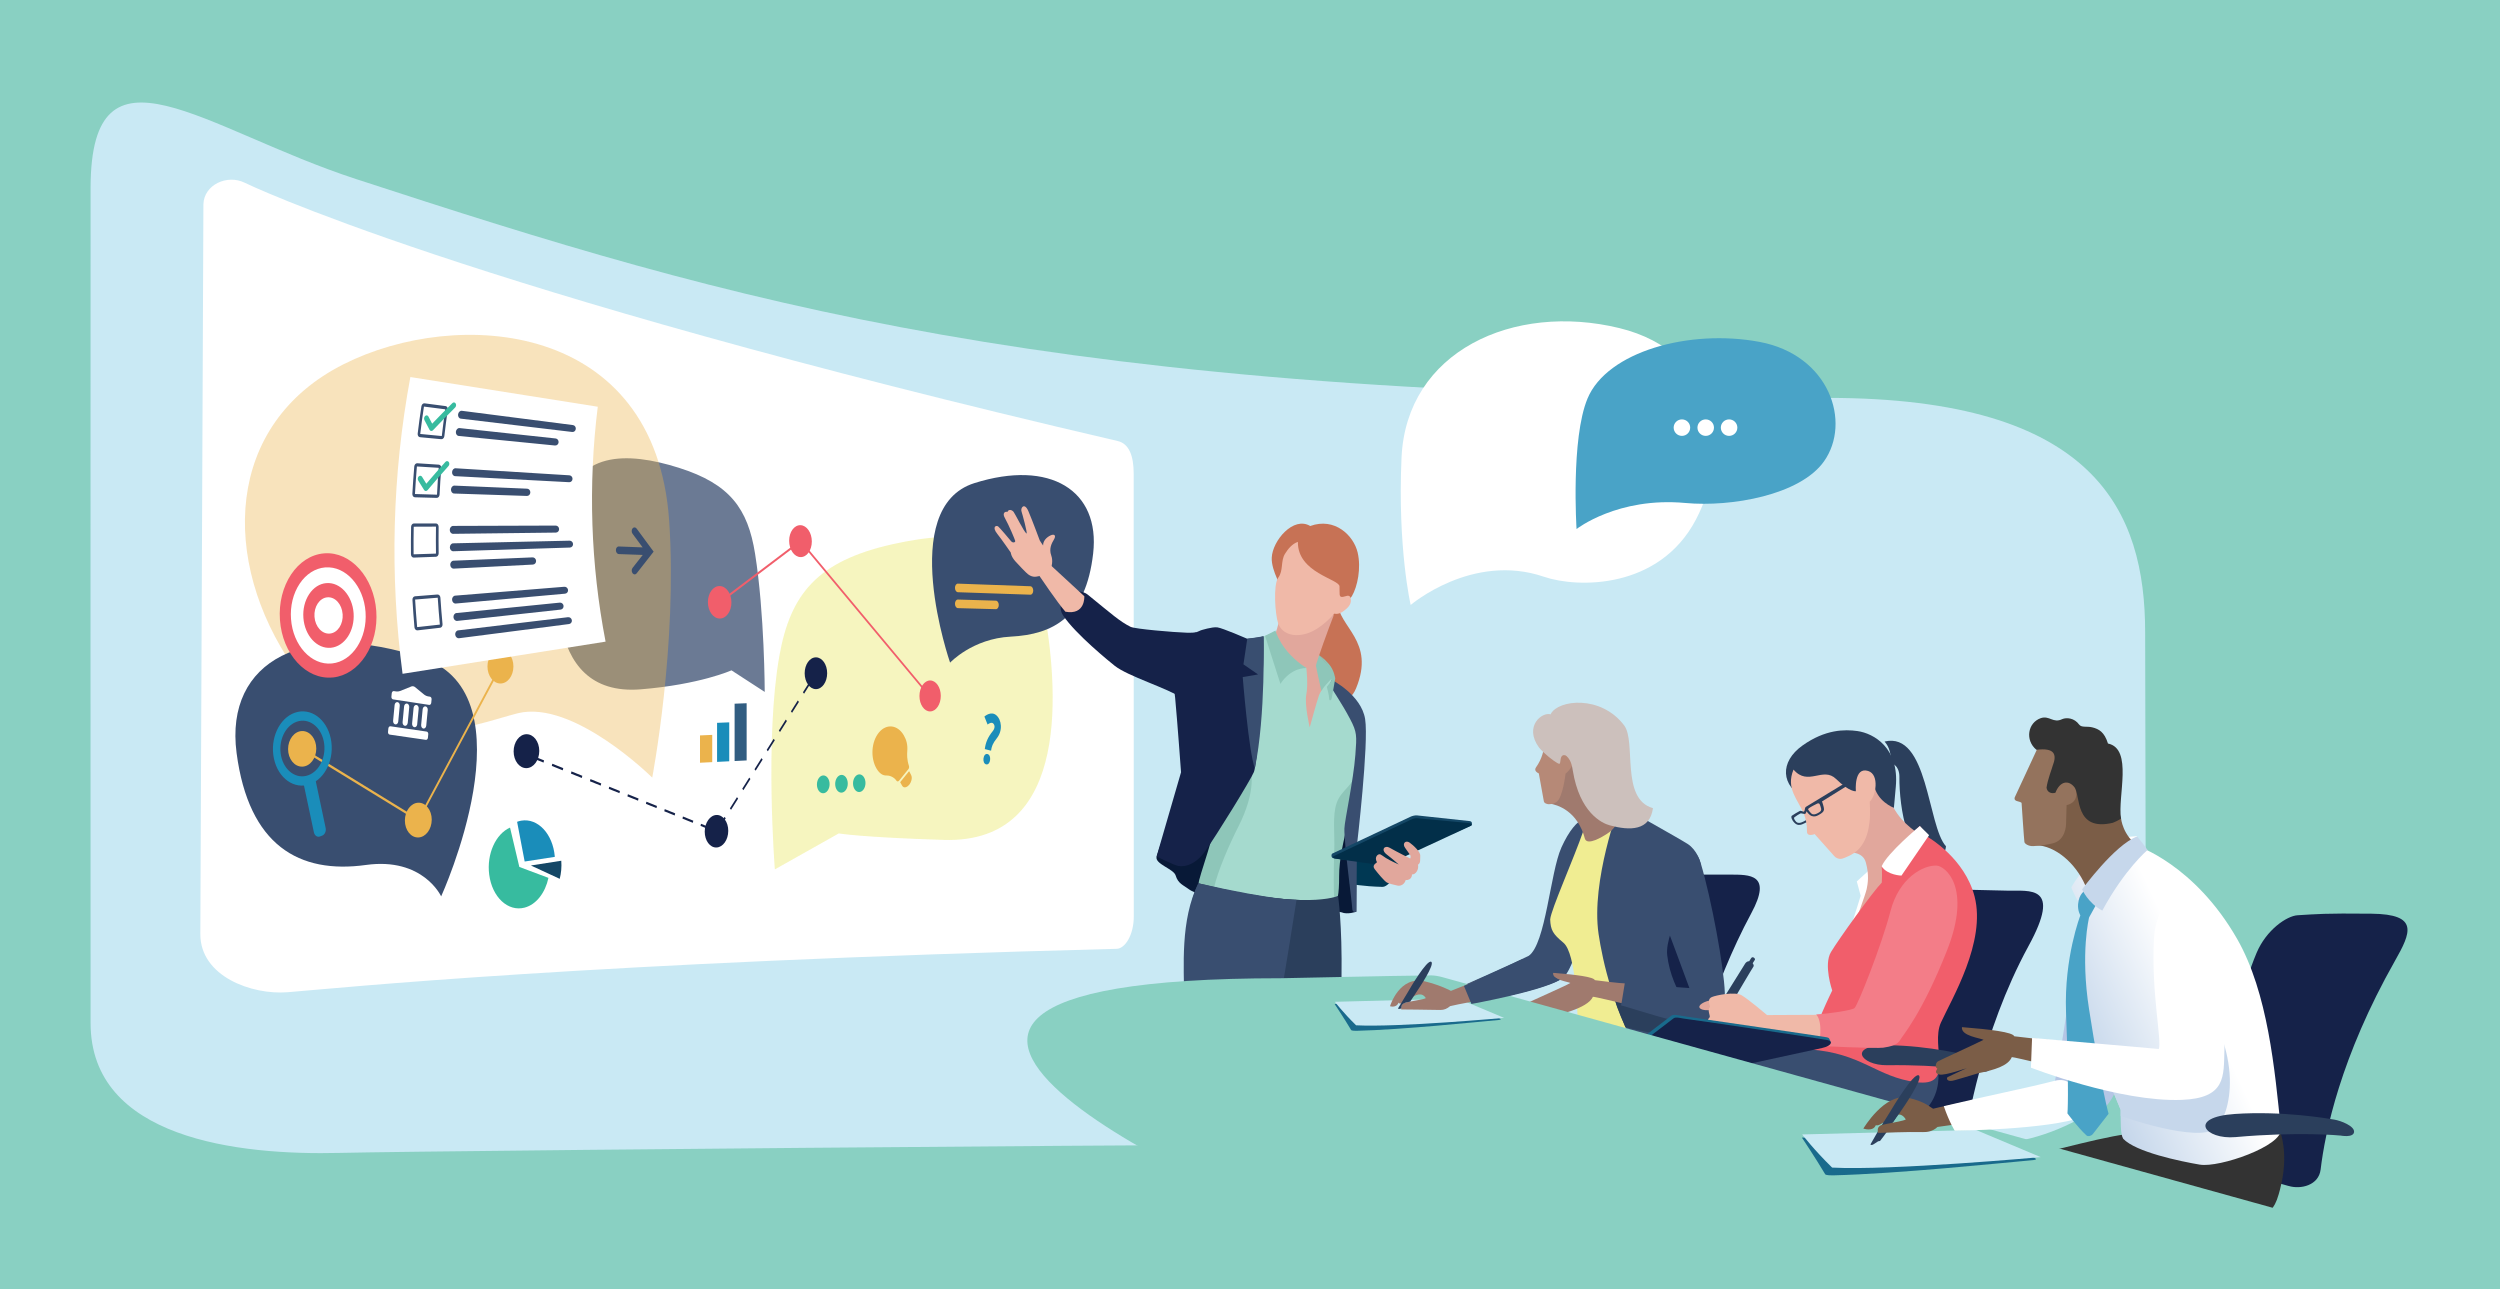 <svg viewBox="0 0 820 422.87" xmlns:xlink="http://www.w3.org/1999/xlink" xmlns="http://www.w3.org/2000/svg" id="Layer_1"><rect x="0" y="0" width="820" height="422.87" fill="#808080" stroke="none"/><defs><style>.cls-1{fill:url(#linear-gradient);}.cls-1,.cls-2,.cls-3,.cls-4,.cls-5,.cls-6,.cls-7,.cls-8,.cls-9,.cls-10,.cls-11,.cls-12,.cls-13,.cls-14,.cls-15,.cls-16,.cls-17,.cls-18,.cls-19,.cls-20,.cls-21,.cls-22,.cls-23,.cls-24,.cls-25,.cls-26,.cls-27,.cls-28,.cls-29,.cls-30,.cls-31,.cls-32,.cls-33,.cls-34,.cls-35,.cls-36,.cls-37{stroke-width:0px;}.cls-2{fill:#b68977;}.cls-3{fill:#196a8c;}.cls-4{fill:#394e70;}.cls-5{fill:#a5dace;}.cls-6{fill:url(#Gradient_3);}.cls-7{fill:#c77255;}.cls-8{fill:#a07a6e;}.cls-9{fill:#7b5d47;}.cls-10{fill:#ccc0bc;}.cls-11{fill:#8ec6b9;}.cls-12{fill:#f37d88;}.cls-13{fill:#e1a79c;}.cls-14{fill:#333;}.cls-15{fill:#003853;}.cls-16{fill:#ebe86c;opacity:.43;}.cls-17{fill:#fff;}.cls-18{fill:#89d0c2;}.cls-19{fill:#49a3c7;}.cls-20{fill:#2b3f5c;}.cls-21{fill:#c6d7eb;}.cls-22{fill:#081937;}.cls-23{fill:#f0ed92;}.cls-24{fill:#f15e6b;}.cls-25{fill:#152249;}.cls-26{fill:#94735d;}.cls-27{fill:#6b7a94;}.cls-28{fill:#1a8dba;}.cls-29{fill:#ebb34b;opacity:.37;}.cls-30{fill:#ebb34c;}.cls-31{fill:#c9e9f4;}.cls-32{fill:#37bb9f;}.cls-33{fill:#315d81;}.cls-34{fill:#f0b9a8;}.cls-35{fill:#022f49;}.cls-36{fill:#b5c6e5;}.cls-37{fill:#144766;}</style><linearGradient gradientUnits="userSpaceOnUse" gradientTransform="translate(5201.21)" y2="324.86" x2="-4480.33" y1="342.53" x1="-4518.08" id="Gradient_3"><stop stop-color="#c6d7eb" offset="0"></stop><stop stop-color="#fff" offset="1"></stop></linearGradient><linearGradient gradientUnits="userSpaceOnUse" gradientTransform="translate(5079.54) rotate(-180) scale(1 -1)" y2="287.22" x2="4465.26" y1="297.54" x1="4460.78" id="linear-gradient"><stop stop-color="#fff" offset="0"></stop><stop stop-color="#fff" offset="1"></stop></linearGradient></defs><path d="m161.12-313.56c123.89,40.43,227.41,71.73,482.52,71.73,88.03,0,104.16,37.31,104.16,76.94,0,25.85.31,118.07.31,128.48,0,24.41-31.61,39.64-52.47,39.35-117.65-1.62-511.11,2.14-539.84,2.87-33.63.86-81.9-4.7-81.9-42.61,0-8.62-.06-258.61,0-274.15.2-51.19,36.95-19.01,87.21-2.61Z" class="cls-31"></path><rect height="459" width="847.12" y="-14.04" x="-19.81" class="cls-18"></rect><path d="m116.93,58.78c123.89,40.43,227.41,71.73,482.52,71.73,88.03,0,104.16,37.31,104.16,76.94,0,25.85.31,118.07.31,128.48,0,24.41-31.61,39.64-52.47,39.35-117.65-1.62-511.11,2.14-539.84,2.87-33.63.86-81.9-4.7-81.9-42.61,0-8.62-.06-258.61,0-274.15.2-51.19,36.95-19.01,87.21-2.61Z" class="cls-31"></path><path d="m371.88,300.59c0,6.15-2.89,10.55-5.6,10.62-173.48,4.48-254.49,12.83-271.95,14.24-11.72.94-28.62-5.17-28.62-19.03l1.01-239.45c.19-6.36,7.8-9.9,13.57-7.02,0,0,70.78,34.56,286.29,84.7,3.8.88,5.27,4.93,5.27,10.72l.03,145.22Z" class="cls-17"></path><polygon points="233.61 241.04 229.6 241.22 229.6 250.18 233.61 249.98 233.61 241.04" class="cls-30"></polygon><polygon points="239.19 236.93 235.2 237.09 235.2 249.9 239.19 249.7 239.19 236.93" class="cls-28"></polygon><polygon points="244.9 230.66 240.95 230.81 240.95 249.62 244.9 249.42 244.9 230.66" class="cls-33"></polygon><path d="m250.83,226.95s-.04-25.74-3.17-45.35c-2.36-14.77-8.24-22.87-24.98-28.16-17.14-5.42-34.01-5.55-37.5,14.12-3.35,18.87-8.2,61.21,24.97,58.54,19.44-1.57,29.77-6.23,29.77-6.23l10.91,7.08Z" class="cls-27"></path><path d="m213.93,255.06s8.33-43.49,5.56-84.2c-4.46-65.69-69.52-70.15-106.74-51.42-39.09,19.66-40.58,64.49-16.47,99.38,23.4,33.85,59.67,18.62,73.49,15.14,18.31-4.58,44.16,21.1,44.16,21.1Z" class="cls-29"></path><path d="m254.15,285.16s-3.37-42.75,1.49-70.07c3.63-20.38,12.54-31.04,36.95-36.55,23.58-5.32,45.5-3.72,49.88,21.28,4.16,23.72,9.78,77-32.89,75.67-27.3-.85-34.46-2.13-34.46-2.13l-20.97,11.8Z" class="cls-16"></path><path d="m283.88,256.82c0,1.6-.91,2.93-2.04,2.97-1.13.04-2.05-1.23-2.05-2.83s.92-2.93,2.05-2.97c1.13-.03,2.04,1.24,2.04,2.84Z" class="cls-32"></path><path d="m278.07,257.01c0,1.61-.92,2.94-2.06,2.98-1.14.04-2.07-1.24-2.07-2.85s.93-2.95,2.07-2.98c1.14-.03,2.06,1.24,2.06,2.85Z" class="cls-32"></path><path d="m272.11,257.2c0,1.61-.93,2.95-2.08,2.99-1.15.04-2.08-1.24-2.08-2.86s.93-2.96,2.08-2.99c1.15-.03,2.08,1.24,2.08,2.86Z" class="cls-32"></path><path d="m144.7,294.01s-5.91-12.91-24.69-10.3c-21.81,3.03-38.42-6.33-42.41-36.72-4.01-30.55,23.11-44,61.04-31.17,36.15,12.23,6.06,78.19,6.06,78.19Z" class="cls-4"></path><path d="m311.63,217.35s7.34-7.88,19.84-8.53c14.09-.73,24.68-6.41,27.08-27.24,2.39-20.77-14.16-30.95-38.95-23.12-25.6,8.08-7.97,58.89-7.97,58.89Z" class="cls-4"></path><path d="m295.26,256.56l2.93-3.63.6,1.16c.67,1.14-.06,2.7-.56,3.31-.5.61-1.68,1.43-2.35.29l-.62-1.12Z" class="cls-30"></path><path d="m287.51,252.11c.88,1.48,2,2.33,3.27,2.25.77-.05,2.42.39,3.29,1.75.19.29.58.24.79-.01.08-.11,3.07-3.8,3.12-3.86.22-.28.25-.71.15-1.03-.67-2.03-.64-3.77-.54-4.91.15-1.97-.25-3.59-1.15-5.13-2.04-3.49-5.71-3.9-8.18-.88-2.48,3.03-2.81,8.33-.74,11.84Z" class="cls-30"></path><path d="m266.28,177.61c0,2.88-1.66,5.18-3.71,5.12-2.06-.05-3.73-2.45-3.73-5.35s1.67-5.19,3.73-5.12c2.05.07,3.71,2.46,3.71,5.35Z" class="cls-24"></path><path d="m308.58,228.25c0,2.8-1.56,5.08-3.49,5.1-1.93.02-3.51-2.24-3.51-5.06s1.57-5.09,3.51-5.1c1.93,0,3.49,2.26,3.49,5.06Z" class="cls-24"></path><polygon points="303.2 226.72 262.54 177.93 236.19 197.89 235.93 197.25 262.6 177.07 303.51 226.19 303.2 226.72 303.2 226.72" class="cls-24"></polygon><path d="m176.88,246.31c0,3.07-1.87,5.59-4.19,5.64-2.33.05-4.22-2.41-4.22-5.49s1.89-5.61,4.22-5.64c2.32-.03,4.19,2.43,4.19,5.49Z" class="cls-25"></path><path d="m238.87,272.5c0,2.94-1.72,5.39-3.85,5.48-2.14.09-3.87-2.24-3.87-5.19s1.74-5.41,3.87-5.48c2.13-.07,3.85,2.26,3.85,5.2Z" class="cls-25"></path><path d="m271.31,220.82c0,2.87-1.65,5.21-3.68,5.22-2.04,0-3.7-2.32-3.7-5.21s1.66-5.22,3.7-5.22c2.04,0,3.68,2.34,3.68,5.21Z" class="cls-25"></path><path d="m233.13,272.26l-3.36-1.36.16-.7,3.36,1.36-.16.7h0Zm2.58-.16l-.39-.47,2.33-3.7.39.47-2.33,3.7h0Zm-8.47-2.22l-3.39-1.37.16-.7,3.39,1.37-.16.7h0Zm-5.94-2.4l-3.42-1.38.16-.71,3.42,1.38-.16.71h0Zm18.49-1.86l-.39-.47,2.32-3.68.39.47-2.32,3.68h0Zm-24.48-.56l-3.45-1.39.17-.71,3.45,1.39-.16.71h0Zm-6.04-2.44l-3.48-1.4.17-.71,3.48,1.4-.17.71h0Zm34.57-3.44l-.39-.47,2.3-3.66.39.47-2.3,3.66h0Zm-40.67.98l-3.5-1.41.17-.71,3.5,1.41-.17.71h0Zm-6.14-2.48l-3.53-1.42.17-.72,3.53,1.43-.17.72h0Zm-6.2-2.5l-3.56-1.44.17-.72,3.56,1.44-.17.72h0Zm57.03-2.4l-.39-.47,2.29-3.64.39.47-2.29,3.64h0Zm-63.28-.11l-3.59-1.45.17-.72,3.59,1.45-.17.72h0Zm-6.3-2.54l-3.62-1.46.17-.73,3.62,1.46-.17.72h0Zm73.58-3.71l-.38-.47,2.28-3.62.38.47-2.28,3.62h0Zm3.98-6.33l-.38-.47,2.27-3.6.38.47-2.26,3.6h0Zm3.96-6.29l-.38-.47,2.25-3.58.38.47-2.25,3.58h0Zm3.94-6.26l-.38-.47,2.24-3.56.38.47-2.24,3.56h0Zm3.91-6.22l-.38-.47.18-.28.38.47-.18.28h0Z" class="cls-25"></path><path d="m239.91,197.61c0,2.94-1.72,5.3-3.85,5.27-2.13-.02-3.87-2.44-3.87-5.39s1.73-5.31,3.87-5.27c2.13.04,3.85,2.45,3.85,5.39Z" class="cls-24"></path><path d="m103.74,245.54c0,3.22-2.06,5.86-4.61,5.92-2.56.05-4.64-2.53-4.64-5.76s2.08-5.88,4.64-5.92c2.55-.03,4.61,2.55,4.61,5.76Z" class="cls-30"></path><path d="m141.61,268.85c0,3.14-1.96,5.75-4.39,5.84-2.44.09-4.42-2.4-4.42-5.56s1.98-5.77,4.42-5.84c2.43-.07,4.39,2.42,4.39,5.56Z" class="cls-30"></path><path d="m168.4,218.59c0,3.08-1.9,5.59-4.24,5.6-2.35,0-4.27-2.5-4.27-5.6s1.91-5.61,4.27-5.6c2.35.01,4.24,2.52,4.24,5.6Z" class="cls-30"></path><polygon points="137.31 269.49 137.08 269.35 98.99 245.98 99.27 245.26 137.12 268.5 163.92 218.37 164.39 218.81 137.31 269.49 137.31 269.49" class="cls-30"></polygon><path d="m99.62,257.26l3.34,15.74c.23,1.07,1.1,1.68,1.95,1.37l.77-.29c.85-.32,1.36-1.44,1.13-2.51l-3.32-15.71-3.87,1.39Z" class="cls-28"></path><path d="m101.7,257.21c-5.14,1.85-10.47-1.9-11.85-8.4-1.39-6.5,1.72-13.26,6.89-15.05,5.14-1.77,10.4,2.04,11.75,8.47,1.35,6.42-1.68,13.13-6.78,14.97h0Zm-4.34-20.5c-3.87,1.34-6.19,6.41-5.16,11.28,1.04,4.86,5.03,7.69,8.88,6.3,3.84-1.38,6.12-6.41,5.1-11.23-1.02-4.83-4.97-7.68-8.82-6.35h0Z" class="cls-28"></path><path d="m338.9,193.71c0,.76-.41,1.37-.92,1.35l-23.79-.81c-.53-.02-.96-.66-.96-1.44h0c0-.78.43-1.4.96-1.38l23.79.86c.51.02.92.65.92,1.42h0Z" class="cls-30"></path><path d="m327.6,198.44c0,.77-.42,1.38-.94,1.37l-12.47-.34c-.53-.01-.96-.66-.96-1.44h0c0-.78.43-1.4.96-1.38l12.47.37c.52.02.94.65.94,1.42h0Z" class="cls-30"></path><path d="m170.34,284.35l-3.05-12.9c-4.71,2.1-7.71,8.64-6.83,15.43.96,7.41,6.17,12.25,11.61,10.82,3.87-1.02,6.8-4.94,7.82-9.76l-9.54-3.58Z" class="cls-32"></path><path d="m181.97,281.04s0-.08,0-.12c-.64-7.41-5.56-12.67-11.02-11.74-.46.08-.9.21-1.34.37l2.48,13.03,9.88-1.53Z" class="cls-28"></path><path d="m174.23,283.86l.02.08,9.34,4.32c.47-1.85.67-3.87.51-5.94l-9.86,1.54Z" class="cls-37"></path><path d="m130.63,236.65c-.06.6-.48,1.03-.95.96h0c-.47-.07-.8-.61-.74-1.21l.49-5.15c.06-.6.48-1.03.95-.96h0c.47.07.8.61.74,1.21l-.49,5.14Z" class="cls-17"></path><path d="m133.73,237.11c-.06.6-.48,1.03-.94.96h0c-.46-.07-.79-.61-.74-1.21l.49-5.14c.06-.6.48-1.03.95-.96h0c.46.07.79.61.74,1.21l-.49,5.13Z" class="cls-17"></path><path d="m136.85,237.57c-.06.6-.48,1.03-.94.96h0c-.46-.07-.79-.61-.74-1.21l.49-5.13c.06-.6.48-1.03.94-.96h0c.46.07.79.61.73,1.21l-.49,5.12Z" class="cls-17"></path><path d="m139.81,238.01c-.06.6-.48,1.03-.94.96h0c-.46-.07-.79-.61-.73-1.21l.49-5.12c.06-.6.48-1.02.94-.95h0c.46.07.79.61.73,1.21l-.49,5.11Z" class="cls-17"></path><path d="m140.36,241.97c-.04.44-.35.75-.68.7l-11.87-1.72c-.34-.05-.59-.45-.54-.89l.11-1.13c.04-.44.36-.76.7-.71l11.86,1.74c.34.05.58.44.53.88l-.11,1.12Z" class="cls-17"></path><path d="m140.32,228.4c-.34-.05-.84-.29-1.13-.52l-3.11-2.55c-.29-.23-.79-.32-1.11-.19l-3.78,1.52c-.33.13-.87.2-1.21.14l-.79-.12c-.34-.05-.65.26-.7.7l-.11,1.13c-.04.44.2.84.54.89l11.85,1.81c.33.05.64-.26.68-.7l.11-1.12c.04-.43-.2-.83-.53-.88l-.71-.11Z" class="cls-17"></path><path d="m202.97,181.74s0,0,0,0l7.85.28-3.34,4.25c-.37.47-.37,1.26,0,1.75.37.5.97.52,1.33.05l5.58-7.13-5.58-7.57c-.18-.25-.42-.38-.67-.39-.24-.01-.48.1-.67.33-.37.47-.37,1.25,0,1.75l3.31,4.48-7.82-.3c-.53-.02-.95.52-.95,1.21,0,.69.43,1.26.95,1.28Z" class="cls-4"></path><path d="m323.43,250.71c-.63-.16-.97-1-.85-1.95.13-1.01.68-1.6,1.31-1.44.66.17.99.98.86,1.98-.12.95-.64,1.58-1.3,1.41h-.02Z" class="cls-28"></path><path d="m325.05,246.22l-2.04-.52c.29-2.25,1.04-3.94,2.59-5.86.42-.52.63-1.08.61-1.57-.02-.41-.21-.79-.5-1.03-.57-.46-1.57.21-1.78.41l-1.05-2.62c.22-.19,2.19-1.85,3.87-.46.88.73,1.45,2,1.53,3.4.09,1.52-.39,3.02-1.35,4.21-1.33,1.65-1.7,2.77-1.86,4.05Z" class="cls-28"></path><path d="m106.45,181.5h-.13c-8.78.71-15.32,10.52-14.5,21.86.81,11.24,8.61,19.69,17.29,18.85h.13c4.2-.46,7.98-2.98,10.65-7.1,2.66-4.1,3.91-9.32,3.53-14.7-.78-11.02-8.36-19.52-16.97-18.92Z" class="cls-24"></path><path d="m117.95,200.93c.51,7.23-3.6,13.54-9.22,14.11-5.66.58-10.71-4.89-11.24-12.21-.53-7.33,3.68-13.66,9.35-14.14,5.64-.48,10.59,5,11.11,12.24Z" class="cls-24"></path><path d="m108.81,217.62c-6.71.63-12.73-5.92-13.36-14.6-.31-4.24.7-8.34,2.82-11.54,2.12-3.19,5.1-5.09,8.37-5.37h.1c6.67-.49,12.56,6.08,13.16,14.63.61,8.61-4.3,16.17-11,16.87h-.1Zm-1.72-26.36h-.07c-2.2.19-4.2,1.48-5.62,3.63-1.42,2.15-2.1,4.91-1.89,7.75.42,5.83,4.45,10.24,8.97,9.83h.07c4.52-.46,7.84-5.55,7.43-11.36-.41-5.77-4.38-10.19-8.88-9.85Z" class="cls-17"></path><path d="m112.39,201.44c.23,3.27-1.63,6.13-4.18,6.37-2.55.25-4.82-2.22-5.06-5.51-.24-3.29,1.65-6.15,4.2-6.38,2.55-.23,4.8,2.24,5.03,5.52Z" class="cls-17"></path><path d="m198.63,210.46c-22.2,3.52-44.39,7.03-66.59,10.55-4.26-32.42-3.39-65.27,2.56-97.34,20.49,3.25,40.98,6.49,61.47,9.74-3.2,25.71-2.33,51.71,2.56,77.05Z" class="cls-17"></path><path d="m144.76,144.06c-2.34-.22-4.68-.44-7.02-.66-.48-.04-.81-.58-.74-1.19.36-2.98.77-5.96,1.22-8.93.09-.61.55-1.05,1.02-.99,2.31.3,4.62.61,6.93.91.47.06.78.59.7,1.18-.42,2.89-.79,5.78-1.12,8.68-.07.59-.51,1.04-.99.99Zm-5.68-10.7s-.03.01-.03.03c-.45,2.96-.85,5.93-1.21,8.91,0,.02,0,.04.02.04,2.34.23,4.68.45,7.02.68.02,0,.03-.01.03-.03.33-2.9.71-5.8,1.13-8.7,0-.02,0-.04-.02-.04-2.31-.3-4.63-.59-6.94-.89Z" class="cls-4"></path><path d="m187.7,141.69c-12.19-1.46-24.38-2.91-36.57-4.37-.58-.07-.97-.7-.88-1.42t0,0c.1-.71.65-1.23,1.23-1.16,12.15,1.56,24.3,3.13,36.45,4.69.58.07.99.64.93,1.26t0,0c-.06.62-.58,1.07-1.16,1Z" class="cls-4"></path><path d="m182.06,146.13c-10.54-1.05-21.08-2.09-31.62-3.14-.58-.06-.99-.68-.91-1.4h0c.08-.72.63-1.24,1.21-1.18,10.51,1.14,21.01,2.28,31.52,3.41.58.06,1.01.63.96,1.26h0c-.05.63-.57,1.1-1.15,1.04Z" class="cls-4"></path><path d="m142.99,182.62c-2.43.09-4.86.18-7.29.27-.5.02-.91-.47-.91-1.08-.03-3-.01-6.01.05-9.01.01-.61.43-1.11.92-1.11,2.41,0,4.82,0,7.23,0,.49,0,.88.48.88,1.08-.04,2.91-.03,5.83.01,8.74,0,.59-.38,1.09-.88,1.11Zm-7.26-9.86s-.03.02-.03.04c-.06,2.99-.07,5.99-.04,8.98,0,.02.01.04.03.04,2.43-.08,4.86-.16,7.28-.24.02,0,.03-.02.03-.04-.04-2.92-.05-5.84,0-8.77,0-.02-.01-.04-.03-.04-2.41,0-4.82.02-7.23.03Z" class="cls-4"></path><path d="m182.34,174.69c-11.24.14-22.48.27-33.73.41-.6,0-1.09-.57-1.09-1.29t0,0c0-.72.5-1.31,1.1-1.31,11.22-.04,22.44-.07,33.65-.11.6,0,1.1.51,1.12,1.14h0c.02.63-.46,1.15-1.06,1.16Z" class="cls-4"></path><path d="m186.93,179.6c-12.75.4-25.51.81-38.26,1.21-.61.02-1.11-.55-1.12-1.27h0c0-.72.48-1.32,1.08-1.33,12.73-.29,25.46-.58,38.18-.87.61-.01,1.12.48,1.15,1.1h0c.03.62-.43,1.14-1.04,1.16Z" class="cls-4"></path><path d="m174.8,185.18c-8.66.44-17.32.88-25.97,1.33-.61.03-1.13-.53-1.15-1.25h0c-.02-.72.45-1.32,1.06-1.35,8.64-.36,17.28-.73,25.93-1.09.61-.03,1.13.48,1.17,1.13t0,0c.04.65-.42,1.2-1.03,1.23Z" class="cls-4"></path><path d="m144.34,205.91c-2.46.28-4.93.57-7.39.85-.5.06-.96-.39-1.01-1-.26-3-.48-6-.66-9-.04-.61.34-1.14.84-1.18,2.45-.19,4.9-.38,7.35-.58.5-.04.94.41.98,1.01.19,2.91.42,5.82.7,8.73.06.59-.31,1.12-.81,1.18Zm-8.15-9.26s-.03.02-.03.04c.18,2.99.4,5.98.66,8.97,0,.02.02.04.03.03,2.46-.27,4.92-.55,7.39-.82.02,0,.03-.02.03-.04-.27-2.91-.51-5.83-.69-8.75,0-.02-.02-.03-.03-.03-2.45.2-4.9.4-7.35.6Z" class="cls-4"></path><path d="m185.33,194.73c-11.95,1.08-23.9,2.15-35.84,3.23-.61.06-1.16-.48-1.21-1.2h0c-.05-.72.41-1.34,1.02-1.39,11.93-.97,23.86-1.94,35.79-2.91.61-.05,1.16.42,1.23,1.04t0,0c.07.62-.37,1.18-.99,1.23Z" class="cls-4"></path><path d="m183.88,199.95c-11.3,1.24-22.6,2.48-33.9,3.71-.62.07-1.17-.46-1.24-1.18h0c-.07-.72.38-1.35,1-1.41,11.29-1.14,22.57-2.27,33.86-3.41.62-.06,1.17.4,1.25,1.03,0,0,0,0,0,0,.08.63-.35,1.19-.97,1.26Z" class="cls-4"></path><path d="m186.62,204.69c-12.01,1.55-24.03,3.1-36.04,4.65-.62.08-1.19-.44-1.27-1.15,0,0,0,0,0,0-.08-.72.36-1.36.98-1.43,12-1.44,24-2.88,36-4.32.62-.07,1.19.37,1.28.99,0,0,0,0,0,0,.09.62-.33,1.19-.95,1.27Z" class="cls-4"></path><path d="m143.25,163.31c-2.39-.07-4.78-.13-7.17-.2-.49-.01-.86-.52-.83-1.13.17-3,.38-5.99.63-8.98.05-.61.49-1.08.97-1.05,2.36.15,4.73.31,7.09.46.48.03.84.54.79,1.13-.23,2.9-.41,5.81-.55,8.72-.03.59-.45,1.07-.94,1.05Zm-6.48-10.3s-.03.01-.03.03c-.25,2.98-.46,5.97-.63,8.96,0,.02.01.04.03.04,2.39.07,4.78.15,7.17.22.02,0,.03-.02.03-.03.14-2.92.33-5.83.56-8.75,0-.02-.01-.04-.03-.04-2.37-.15-4.73-.29-7.1-.44Z" class="cls-4"></path><path d="m186.67,158.16c-12.47-.66-24.94-1.32-37.41-1.98-.59-.03-1.04-.64-.98-1.36h0c.05-.72.58-1.27,1.17-1.23,12.44.77,24.87,1.54,37.31,2.31.59.04,1.05.57,1.03,1.19h0c-.02.62-.52,1.1-1.11,1.07Z" class="cls-4"></path><path d="m172.84,162.67c-7.97-.26-15.93-.53-23.9-.79-.6-.02-1.05-.62-1.02-1.34h0c.04-.72.55-1.28,1.15-1.26,7.95.34,15.89.67,23.84,1.01.6.03,1.06.58,1.04,1.23t0,0c-.02.65-.52,1.17-1.11,1.15Z" class="cls-4"></path><path d="m141.42,141.36s0,0-.01,0c-.21-.03-.4-.17-.52-.38-.57-1.06-1.13-2.13-1.68-3.2-.22-.43-.11-1.04.26-1.36.36-.32.84-.22,1.06.21.4.78.81,1.56,1.22,2.34,2.2-2.3,4.41-4.55,6.63-6.75.34-.34.82-.29,1.07.11.25.4.18.99-.16,1.33-2.44,2.42-4.86,4.91-7.27,7.46-.17.18-.38.27-.59.24Z" class="cls-32"></path><path d="m139.66,161.06s0,0-.01,0c-.22-.01-.42-.14-.55-.35-.65-1.02-1.29-2.05-1.92-3.08-.26-.42-.18-1.03.17-1.37.35-.34.84-.27,1.09.14.46.76.93,1.51,1.39,2.26,2.07-2.44,4.17-4.82,6.27-7.16.32-.36.81-.34,1.09.03.28.38.25.97-.08,1.33-2.31,2.58-4.6,5.21-6.87,7.91-.16.19-.37.29-.58.28Z" class="cls-32"></path><path d="m462.7,198.43s-4.32-18.59-3-48.29c1.55-34.95,36.74-50.97,71.44-42.53,32.31,7.86,37.3,39.6,25.12,62.81-12,22.87-38.72,22.56-49.87,18.75-23.47-8.02-43.69,9.26-43.69,9.26Z" class="cls-17"></path><path d="m517.11,173.52s-1.9-29.59,3.6-42.81c6.41-15.4,33.42-22.88,56.41-18.57,22.99,4.31,30.21,26.38,21.15,39.19-7.81,11.03-30.36,15.05-45.46,13.65-22.21-2.06-35.69,8.54-35.69,8.54Z" class="cls-19"></path><path d="m569.85,140.26c0-1.49-1.21-2.7-2.71-2.7s-2.71,1.21-2.71,2.7,1.21,2.71,2.71,2.71,2.71-1.21,2.71-2.71Z" class="cls-17"></path><path d="m562.18,140.26c0-1.49-1.21-2.7-2.71-2.7s-2.71,1.21-2.71,2.7,1.21,2.71,2.71,2.71,2.71-1.21,2.71-2.71Z" class="cls-17"></path><path d="m554.38,140.26c0-1.49-1.21-2.7-2.71-2.7s-2.71,1.21-2.71,2.7,1.21,2.71,2.71,2.71,2.71-1.21,2.71-2.71Z" class="cls-17"></path><path d="m438.67,197.36c.29,8.43,12.58,12.76,6.11,28.43-4.79,11.6-19.33-6.13-19.6-11.68-.28-5.55,13.3-22.69,13.5-16.75Z" class="cls-7"></path><path d="m433,226.89l4.52-3.93s.55-1.95-2.64-5.61c-2.9-3.33-4.59-4.85-4.59-4.85l.71,5.87,2,8.52Z" class="cls-11"></path><path d="m420.6,198.15s-.78,5.45-2.19,9.48c-1.41,4.03,3.99,31.45,6.92,33.02,5.3,2.83,9.38-8.12,9.38-8.12,0,0-3.01-13.51-3.08-14.15-.07-.64,4.46-13.16,5.73-16.27,1.27-3.11-16.76-3.96-16.76-3.96Z" class="cls-13"></path><path d="m385.37,264.76s-3.49,8.27-5.99,16.14c-.79,2.49,5.58,4.05,6.23,6.25.81,2.73,2.55,3.15,4.41,4.57,5.72,4.37,48.58,6.89,50.01,7.52,1.93.84,4.81-.19,4.81-.19l.12-55.57-59.59,21.28Z" class="cls-22"></path><path d="m436.57,222.81s-3.14,3.05-3.91,5.18c-.77,2.13-3.07,10.58-3.07,10.58,0,0-1.77-7.39-1.12-10.76.65-3.37.01-8.69.01-8.69,0,0-5-2.71-7.17-4.5-2.17-1.79-3.46-6.95-3.46-6.95l-8.01,2.39-5.77,47.61-10.66,32.27s17.75,4.5,30.82,5.18c13.91.73,14.14-1.07,14.14-1.07,0,0-.27-6.24.33-13.45.58-7.05,4.33-18.71,7.15-31.45,2.18-9.86-7.42-23.78-7.42-23.78l-1.85-2.57Z" class="cls-5"></path><path d="m445.18,252.91c-1.62,5.16-5.25,6.2-6.74,10.44-1.49,4.24-.57,10.04-.81,15.84-.21,5.13-.23,13.87,0,15.18.33-.13,1.04.24,1.2-.47.24-1.04.42-3.61.4-6.49-.08-10.86,6.11-25.67,5.95-34.5Z" class="cls-11"></path><path d="m442.68,289.89s4.48.87,10.78,1.01c2.88.06,7.19-8.79,7.19-8.79l-18.2-1.51.24,9.29Z" class="cls-15"></path><path d="m406.18,271.15c5.79-11.47,4.97-18.8,2.6-23.18-2.14-3.96-10.49,13.1-9.85,18.2.64,5.09-6.11,22.32-5.76,23.66,2.71.85,3.27.87,5.02,1.39,1.28-5.75,5.11-14.38,7.99-20.08Z" class="cls-11"></path><path d="m428.49,219.12c-5.59.07-8.51,5.2-8.51,5.2l-5.04-15.77,3.42-1.73s1.66,6.8,10.13,12.3Z" class="cls-11"></path><path d="m444.91,299.05l.16-21.76s3.96-33.53,2.69-41.45c-1.27-7.92-10.86-12.8-10.86-12.8,0,0-.84,1.17-.61,1.68.81,1.81,3.59,5.52,6.54,11.11,2.29,4.35,2.21,5.44,1.73,11.75-.65,8.55-3.51,21.43-3.6,24.2-.14,4.81,2.57,24.65,2.57,26.21s1.37,1.06,1.37,1.06Z" class="cls-4"></path><path d="m393.89,206.74s3.68-1.18,5.38-.97c1.7.21,9.82,3.74,9.82,3.74,0,0,2.88-.1,5.33-.8.22,17.69-2.19,42.1-3.12,44.47-.92,2.37-12.26,20.79-16,26.01-3.74,5.23-7.71,5.17-9.2,4.75-1.49-.42-6.74-3.01-6.74-3.01l8.02-27.63s-1.2-16.59-1.94-24.47c0,0-1.37-10.63-.9-12.65.47-2.01,4.44-7.48,6.15-8.12s3.2-1.32,3.2-1.32Z" class="cls-25"></path><path d="m388.14,229.16c-5.4-3.56-18.15-7.29-22.58-10.83-1.29-1.03-12.83-10.35-16.85-16.46-3.27-4.98,3.87-10.24,8.17-6.75,7.84,6.37,10.37,8.69,13.95,10.48,1.41.71,14.28,1.81,18.47,1.93,0,0,1.62.07,3-.13,1.71-.24,4.94,25.11,1.2,24.28-3.75-.82-5.35-2.53-5.35-2.53Z" class="cls-25"></path><path d="m436.8,229.06c.12-.7,1.16-6.5,1.16-6.5,0,0-.31-2.69-2.08-4.75s-3.23-2.91-3.23-2.91c0,0,4.7,4.73,4.57,7.48.15.16-2.03,2.91-2.03,2.91,0,0,.78,2.85.78,3.82s.7.65.82-.05Z" class="cls-11"></path><path d="m453.46,283.19s28.66-12.17,29.15-12.45c.25-.14.21-.5.17-.81-.06-.51-.55-.59-.8-.62-.5-.07-16.66-1.8-17.21-1.86-.58-.06-1.58.16-2.15.45-.57.28-25.12,11.82-25.6,12.06-.38.19-.39.98-.09,1.32.13.15.52.23.79.3.85.21,15.73,1.62,15.73,1.62Z" class="cls-37"></path><path d="m454.2,283.94s27.77-12.79,28.26-13.07.12-.8-.38-.87c-.5-.07-16.69-1.58-17.28-1.63-.55-.04-1.3.13-1.87.42-.57.28-25.03,11.74-25.46,12.02-.42.28-.45.58.4.79.85.21,16.32,2.34,16.32,2.34Z" class="cls-35"></path><path d="m451.64,282.82c-.47.47-1.7,1.03-.71,2.31.99,1.27,3.02,3.75,3.95,4.33.57.35,2.45.78,3.53,1.02,1.08.24,2.35-.53,2.63-1.8,2.17.05,2.09-1.86,2.09-1.86,1.23.09,2.31-1.65,1.98-3.21.94-.57.64-1.7.74-2.93.09-1.23-2.18-3.37-3.47-4.29-1.32-.94-2.58.26-1.49,1.73.59.79,1.19,1.7,1.62,2.29.36.49.04,1.18.04,1.18,0,0-4.53-2.25-6.78-3.55-1.58-.91-2.97.65-.95,2.21,2.03,1.56,3.98,3.31,3.98,3.31,0,0-2.78-1.23-4.2-2.12-1.41-.9-1.08-.8-1.79-1.18-.71-.38-2.2.77-1.16,2.56Z" class="cls-13"></path><path d="m411.59,252c-2.03-5.4-3.98-29.92-3.98-29.92l5.03-.86-4.79-3.31,1.25-8.4,5.34-.8s.75,25.87-2.85,43.3Z" class="cls-4"></path><path d="m390.45,322.52c-.04-1.71-3.11-21.15,2.61-32.81,35.35,9.16,45.82,4.14,45.82,4.14,0,0,1.4,9.08,1.14,26.87,0,0-19.29,5.68-49.57,1.81Z" class="cls-20"></path><path d="m420.56,323.66c-17.34,1.85-32.15,4.47-32.15,4.47-.06-11.18-1.34-26.21,4.64-38.42,25.07,5.68,32.21,5.44,32.21,5.44,0,0-4.38,27.88-4.7,28.52Z" class="cls-4"></path><path d="m420.72,193.36s-3.78-6.16-3.59-10.43c.24-5.6,7.12-13.72,12.62-10.4,8.04-2.94,14.25,3.11,15.56,8.7,1.2,5.14-.06,11.19-1.89,14.31-2.69,4.59-22.69-2.18-22.69-2.18Z" class="cls-7"></path><path d="m437.61,201.26s-4.13,5.11-9.1,6.57c-4.95,1.45-8.26-.5-9.26-3.34-1.03-2.91-1.69-12.75.03-15.03,1.71-2.28.73-5.39,2.18-7.78,1.01-1.66,2.44-3.36,4.25-3.94-.15,10.16,13.56,12.18,13.65,14.59.09,2.41-.24,3.47.83,3.47,1.07,0,2.57-1.26,2.88.68.31,1.94-1.37,3.2-2.47,4.02-1.65,1.23-2.99.77-2.99.77Z" class="cls-34"></path><path d="m344.71,185.47l10.95,10.1s.4,6.29-6.21,5.07c-2.6-2.94-8.54-11.77-8.54-11.77l3.8-3.41Z" class="cls-34"></path><path d="m344.81,186.09s.7-1.98,0-3.89c-.8-2.2.12-3.99.89-5.26s.17-1.94-1.14-1.32c-1.31.62-2.47,1.81-2.42,3.31-.53-.69-1.12-1.71-1.12-1.71,0,0-2.29-6.2-3.68-9.49-1.32-3.14-2.74-1.12-2.27.09.15.39,2.15,7.56,1.59,7.16-.83-.61-3.78-6.59-4.21-7.1-.69-.82-1.73-.82-2,.03-.78-.25-1.75.39-.9,1.9,1.44,2.59,3.34,7.14,3.44,7.61.1.46-.76.85-1.42.02-.66-.82-3.57-4.25-4.16-4.75-.59-.5-2.23.02-.26,2.47,1.37,1.71,4.38,6.07,4.38,6.07,0,0,.06,1.28,1.53,2.91,2.19,2.41,2.49,2.6,3.45,3.6,1.86,1.93,3.37,1.39,3.99,1.29,3.05-.49,4.31-2.95,4.31-2.95Z" class="cls-34"></path><path d="m679.75,318.93s-3.66,26.29-5.72,35.57c-5.78,6.08.87,15.11,12.49,11.14,11.62-3.96,9.78-26.46,9.78-26.46l-16.55-20.25Z" class="cls-36"></path><path d="m750.67,388.99c3.91,1.2,9.88-.15,10.5-5.41,1.44-12.12,6.52-36.9,24.38-68.43,5.24-9.25,7.98-15.29-7.7-15.46-15.68-.17-17.83.14-24.23.51-3.51.2-10.28,4.75-13.49,12.42-9.65,23.03-15.91,69.57-15.91,69.57,0,0,22.53,5.61,26.44,6.81Z" class="cls-25"></path><path d="m743.89,364.17c8.8,10.05,4.24,25.01,3.51,27.59-1.48,5.27-3.59,6.19-6.19,7.66l-82.81-.82c-.36-2.5-.23-14.96-.61-17.73,15.71-3.11,34.09-8.93,44.05-9.29,3.75-.37,20.55-4.2,42.06-7.42Z" class="cls-14"></path><path d="m721.58,382.01c-6.53-1.11-21.08-4.14-25.17-8.5-.97-1.54-.82-5.95-.84-9.5-4.88-11.44-10.87-28.79-14.2-37.55-2.93-7.72-.61-20.24,1.98-26.72.16-.42-4.14-8.37-3.93-8.75,5.12-9.23,17.14-16.41,17.14-16.41l4.4-.31-.14,3.14s18.94,6.07,32.95,30.54c10.14,17.7,12.36,43,14.36,62.41.57,5.52-20.22,12.72-26.55,11.64Z" class="cls-6"></path><path d="m667.74,277.21c6.51.18,13.1,6.02,16.22,13.14,8.91-4.28,15.86-12.29,17.57-12.66-5.35-3.65-5.82-9.26-5.82-9.26,0,0-14.48-35.5-27.96,8.78Z" class="cls-9"></path><path d="m726.84,370.04c-5.76,5.04-31.26-3.97-31.26-3.97v-2.08c-1.42-3.36-4.92-11.81-5.66-13.71,1.02-1.8,22.91,6.41,21.1-3.13-3.25-17.06-.24-35.66,7.36-25.69,18.96,24.86,12.89,44.7,8.46,48.58Z" class="cls-21"></path><path d="m666.79,277.53c3.26-.17,4.56-.48,6.43-.9,4.47-.99,4.45-6.37,4.45-6.37l.17-6.19s4.17-.6,3-5.14c-.86-3.36,6.2-2.17,2.6-3.15-5.33-1.44-1.85-13.17-1.85-13.17l-7.27-1.23-5.96,3.93-7.5,16.17s-.51,1,.86,1.32c1.27.3,1.36.56,1.36.56,0,0,.81,12.22.93,12.83.11.61,1.44,1.4,2.78,1.33Z" class="cls-26"></path><path d="m554.41,351.51s6.96-27.81,20-51.94c6.99-12.94-.51-12.67-6.99-12.7-7.71-.04-19.12.04-19.12.04l-13.16,59.42,19.27,5.18Z" class="cls-25"></path><path d="m512.11,278.06c-3.62,8.02-5.1,31.6-10.7,35.46-3.61,1.84-21,9.55-21,9.55l2.48,5.98s22.46-4.05,29.2-7.91c3.3-1.87,4.8-10.19,11.31-23.76,10.6-22.1-1.04-42.04-11.3-19.32Z" class="cls-4"></path><path d="m545.58,345.63c-7.06,2.4-22.09-2.28-27.91-6.58-.3-6.99-.63-26.32-4.89-29.85-3.42-2.84-4.18-4.1-4.32-7.64.28-3.26,7.6-19.55,10.94-29.19,3.34-9.65,11.78-8.3,11.78-8.3,0,0,21.47,79.16,14.41,81.56Z" class="cls-23"></path><path d="m557.85,285.1c.42-2.23-1.45-6.44-4.23-8.24-3.05-1.97-22.45-12.79-22.45-12.79,0,0-9.39,24.86-6.84,42.26,1.3,8.74,4.93,25.71,15.32,43.3,5.98-.03,14.65-.72,20.91-4-3.67-12.57-12.22-19.46-13.72-32.37-.95-8.2,10.72-26.62,11.01-28.15Z" class="cls-4"></path><path d="m533.13,336.88s-2.88-6.39-3.31-8.5c-.43-2.11,24.15,4.35,24.15,6.5,0,8.16-20.84,2.01-20.84,2.01Z" class="cls-20"></path><path d="m532.91,322.56l21.21,1.52s-7.14-19.41-10.96-29.33c-3.79-9.83,11.12-23.65,14.68-11.64,3.56,12.01,7.61,34.05,7.9,42.48.29,8.43-6.2,12.54-22.78,7.52-8.55-2.59-11.26-3.35-11.26-3.35l1.22-7.2Z" class="cls-4"></path><path d="m508.08,263.54c2.77.39,9.38,2.4,11.8,11.65.92,2.24,5.75-.76,7.16-1.66,5.06-3.21,3.24-6.86,3.24-6.86,0,0,.69-1.7.05-2.25-.91-.77-2.71-2.51-2.78-5.06-.1-3.52-6.06-22.74-6.06-22.74,0,0-16.18,26.52-13.42,26.92Z" class="cls-8"></path><path d="m517.43,244.11s-3.22,2.45-2.2,3.6c2.44,2.76-1.73,6.06-1.73,6.06,0,0-.9,7.87-2.95,9.26-.47.32-1.08.74-2.54.76-.38,0-1.56-.24-1.64-1.02-.04-.38-1.64-9.09-1.64-9.09,0,0-1.82-.72-.94-1.96,4.31-6.06,1.27-10.44,6.96-12.95l6.68,5.34Z" class="cls-2"></path><path d="m508.84,234.39c.66-1.77,5.17-3.31,8.38-2.98,6.65.67,9.85,6.55,11.97,8.64,2.12,2.09,3.91,12.75,0,17.72-.69.88-1.6,1.79-1.6,1.79,0,0-6.81,1.57-7.95-2.6-.68-2.49-2.95-6.79-4.39-8.16-.97-.92-3.01-2.07-3.35.19-.24,1.65-.18,1.8-1.13,1.27-1.08-.6-4.1-2.84-5.95-5.04-5.22-7.13,1.3-12.06,4-10.83Z" class="cls-10"></path><path d="m542.17,265.07c-10.73-2.99-5.38-21.78-9.46-27.16-7.66-10.1-21.67-8.37-24.04-3.75-2.37,4.62.07,10.08,3.45,12.44,2.8,1.95,3.29,3.25,3.75,6.1,2.23,13.77,9.43,17.28,12.12,18.01,6.65,1.81,13.17,1.81,14.18-5.64Z" class="cls-10"></path><path d="m532.92,322.55s-1.62,0-9.82-1.06c-.36-1.07-6.28-1.81-13.68-2.39-.34,2.32,4.92,2.89,5.66,3.32-1.81,1.06-13.17,6.05-13.82,6.44-.65.39-.16,1.89-.16,1.89,0,0-1.72,1.17-.25,1.49,1.47.32,8.09-1.66,8.09-1.66,0,0-4.6,2.24-5.1,2.38-.49.14.45,1.79,4.49.62,1.54-.45,12.49-2.66,14.13-6.64.47-.07,9.4,2.09,9.4,2.09l1.06-6.49Z" class="cls-8"></path><path d="m618.95,280.04l-9.92,9.07,1.27,4.7s-1.91,6.28-3.48,10.98c-.16.47,20.85-21.44,20.85-21.44l-8.73-3.31Z" class="cls-1"></path><path d="m618.15,243.23c.75.87,2.27,2.91,2.1,7.2,2.32.4,2.76,3.08,2.75,4.2-.09,11.01,3.03,27.41,10.86,27.08,1.54-.06,4.14-.83,4.42-4.13-6.1-6.7-5.82-37.75-20.14-34.36Z" class="cls-20"></path><path d="m607.34,279.65s3.72-.07,4.63,3.15c1.2,4.28.64,7.12.3,8.81-.34,1.7-4.02,11.67-4.02,11.67,0,0,9.54-11.17,11.13-12.87,1.58-1.7,7.83-12.1,8.84-13.68s1.75-2.94,1.75-2.94c0,0-5.73-3.05-8.88-8.87-1.54-2.85-4.05-14.22-4.05-14.22l-13.57,21.16,3.88,7.77Z" class="cls-13"></path><path d="m602.22,265.02s6.26,4.75,6.65,1.59c.39-3.19.62-9.61,2.9-8.08,2.28,1.53,2.64-2.74,2.81-1.55.84,5.88,6.62,7.99,6.62,7.99,0,0,.36-4.05.62-6.88,1.19-12.71-7.14-17.55-12.63-18.31-4.07-.56-10.46-.6-17.97,4.75-7.52,5.36-7.25,13.24.98,17.46,6.74,3.46,10.01,3.03,10.01,3.03Z" class="cls-20"></path><path d="m608.72,259.52s-.7-8.13,4.04-6.64c3.84,1.2,2.46,8.44.51,10.05,0,0,.28,4.13-.08,6.78-.28,1.99-.7,5.79-3.58,8.84-1.76,1.87-4.72,2.87-5.22,3.04-1.17.4-2.33-.28-2.66-.69-.33-.41-6.53-7.32-6.53-7.32,0,0-2.61,1.11-2.52-.99.08-1.79-.36-4.05-.99-5.59-1.97-4.82-6.01-8.26-3.42-14.58,4.79,5.63,9.66-1.13,13.99,3.11,4.41,4.33,6.47,4,6.47,4Z" class="cls-34"></path><path d="m645.04,370.58s4.66-31.61,20.33-60.31c11.02-20.17.51-17.97-7.12-18.14-7.63-.17-21.7-.51-21.7-.51l-17.83,74.49,26.31,4.47Z" class="cls-25"></path><path d="m635.73,351.49s1.02,6.44-3.56,11.87c-4.58,5.42-67.46-12.71-67.46-12.71l36.11-10.59,34.92,11.44Z" class="cls-4"></path><path d="m632.59,274.7l-2.88-3.77s-10.33,9.24-12.53,13.22c.21,1.98.11,4.21.05,5.34-2.83,2.83-14.19,18.62-16.68,22.8-2.49,4.18.42,12.59.42,12.59,0,0-6.55,13.24-7.4,19.34,17.12,1.19,21.88,9.03,34.94,10.73,13.05,1.7,4.56-11.76,8.12-19.56,3.56-7.8,14.86-26.45,11.04-41.32-3.22-12.54-15.08-19.36-15.08-19.36Z" class="cls-24"></path><path d="m562.29,327.92s-2.38.16-4.04,1.22c-1.65,1.06-.92,2.28,2.05,2.21,1.66-.04,3.09-.25,3.09-.25l-1.1-3.18Z" class="cls-13"></path><path d="m572.29,316.22c.45-.73.97-.96,1.44-.93.22-.35.44-.72.68-1.06.47-.68,1.44.17,1.19.59-.08.14-.34.55-.72,1.13.3.38.43.83.26,1.08-.51.72-6.31,10.59-6.31,10.59l-3.26-.59s5.38-8.6,6.74-10.81Z" class="cls-20"></path><path d="m610.22,332.79l-30.63.15s-6.15-5.23-8.35-6.5c-2.2-1.27-8.39,0-9.75.59-1.36.59-.97,1.91-.59,3.14-1.1,1.36.25,2.97-.17,3.56-1.31,1.06.08,4.24.08,4.24,0,0,14.32,2.03,18.22,1.95,3.9-.08,29.24,2.29,33.48,2.37.85-4.41-2.29-9.49-2.29-9.49Z" class="cls-34"></path><path d="m648.62,351.23s3.62,1.02,3.96-.68c.34-1.7-3.5-3.5-5.31-3.96-1.81-.45-14.42-3.64-27.98-3.75-13.56-.11-9.03,6.66-.34,6.55,18.19-.23,29.68,1.83,29.68,1.83Z" class="cls-20"></path><path d="m588.58,269.88c.96.96,1.84.73,2.47.52.57-.2,1.4-.67,1.4-.67l-.13-.69s-1.32.83-2.09.86c-.63.02-.94-.08-1.44-.78-.48-.68-.38-.94-.19-1.08.4-.32,1.6-1.1,1.98-1.25.23-.09,1.26.32,1.56.13.25-.16.38-.83.38-.83,0,0,.88,1.29,1.72,1.57s1.49.09,2.11-.25c.42-.23,1.01-.55,1.47-.99.35-.33.46-.77.46-.99,0-.68-.66-2.56-.66-2.56l10.53-6.55.51-1.58s-16.02,9.68-16.33,9.91c-.17.13-.28.34-.29.5-.03.38-.16.93-.39,1.09-.09.07-.94-.43-1.31-.25-.46.22-2.29,1.29-2.63,1.58s-.09,1.35.87,2.31Zm4.74-4.78c.7-.51,1.93-1.12,2.71-1.51.41-.2.71-.05.82.19.07.15.35.82.48,1.45.09.44-.11.79-.3.95-.21.17-.41.35-1.04.65-.64.3-1.31.46-1.81.04-.51-.42-1.06-1.24-1.06-1.24,0,0-.19-.24.21-.53Z" class="cls-20"></path><path d="m595.72,332.73c4.63-.28,11.5-1.35,12.52-2.03,1.02-.68,9.01-20.86,11.83-31.82,2.83-10.96,10.76-15.19,15.17-14.96,2.68.14,11.64,6.89,3.39,27.8-8.25,20.91-14.61,27.96-15.4,29.43-.79,1.47-3.05,2.15-5.54,2.49-2.49.34-21.13-.57-21.13-.57,0,0,1.64-7.63-.85-10.34Z" class="cls-12"></path><path d="m536.53,342.06s10.68-8.14,11.53-8.81c.85-.68,1.93-.29,5.01.18,3.04.46,44.52,6.46,46.13,6.8.4.08.65.18.82.51.33.64.35.71.48,1.34-3.47.34-27.41,6.53-27.41,6.53l-36.56-6.55Z" class="cls-3"></path><path d="m537.35,342.86s10.68-8.14,11.53-8.81c.85-.68,2.37,0,5.42.34,3.05.34,43.58,6.43,45.19,6.77,1.61.34,1.57,1.82-1.86,2.59-3.41.76-26.19,5.68-26.19,5.68l-34.09-6.56Z" class="cls-25"></path><path d="m623.69,287.2s-4.6-.11-6.53-3.05c1.98-4.46,12.54-13.22,12.54-13.22l3.05,3.01-9.07,13.26Z" class="cls-17"></path><path d="m473.16,320.52c-1.2-.33-2.67-.59-3.67-.59-13.76.11-46.75.93-49.3.93-186.77,0-1.58,78.72,3.75,78.72s326.23.24,326.23.24c0,0,5.5-.82.15-2.31-46.91-13.03-276.09-76.7-277.17-76.99Z" class="cls-18"></path><path d="m591.03,373.14s4.56,6.83,7.64,12.03c.27.35,2.05.37,2.52.35,21.35-.52,55.24-4.07,65.66-5,2.48-.22-.77-1.23-.77-1.23l-18.6-7.23-56.45,1.08Z" class="cls-3"></path><path d="m591.11,372.1s3.76,4.93,9.83,10.87c19.28,1.02,68.4-3.44,68.4-3.44l-21.25-8.92-56.98,1.49Z" class="cls-31"></path><path d="m619.48,370.36c1.08-1.7,9.09-14.4,8.23-15.19-1.38-1.28-10.66,14.16-11.73,15.88-.09.15-2.48,4.33-2.48,4.33.64.82,2.33-1.41,3.11-1.09,1.95-2.48,2.77-3.78,2.87-3.93Z" class="cls-20"></path><path d="m657.67,359c-5.02.84-18.35,3.35-23.59,4.66-.91-.41-2.59-2.35-8.24-3.59-7.65-1.68-14.66,10.1-14.66,10.1,0,0,3.19,1.13,4.07-1.09,2.36.75,6.91-6.67,9.82-1.95.26.43-7.15,1.59-7.97,1.9-1.83.68-1.04,2.57-1.04,2.57,0,0,10.15-.42,14.49-.27,1.53.05,3.43-.22,4.95-1.69.57-.09,18.8-2.66,23.93-3.24,5.68-.65,3.7-8.3-1.76-7.38Z" class="cls-9"></path><path d="m623.21,364.85c1.11-1.58,7.76-11.21,6.14-12.14-1.63-.94-8.44,10.29-9.45,12.04-.09.15-2.32,3.73-2.32,3.73.7.01,2.72-.48,3.37-.47,0,0,2.17-3.01,2.27-3.15Z" class="cls-20"></path><path d="m437.76,329.32s3.23,4.85,5.42,8.54c.19.25,1.45.26,1.79.25,15.15-.37,39.2-2.89,46.6-3.55,1.76-.16-.55-.88-.55-.88l-13.2-5.13-40.06.77Z" class="cls-3"></path><path d="m437.82,328.58s2.67,3.5,6.98,7.72c13.68.72,48.54-2.44,48.54-2.44l-15.08-6.33-40.43,1.06Z" class="cls-31"></path><path d="m673.94,354.5c-8.76,2.28-21.33,4.75-36.38,8.32,1.88,5.43,3.6,8.05,3.6,8.05,0,0,30.68-.27,42.17-4.58,0,0-.63-14.07-9.4-11.79Z" class="cls-17"></path><path d="m684.02,292.02s-2.16,1.02-2.41,4.57c-.17,2.17.75,3.65.75,3.65,0,0-5.38,13.82-4.7,31.83,1.05,27.63.46,33.12.46,33.12,0,0,3.3,4.54,6.26,7.24.42.38,1.39.27,2.01-.39l5.22-6.72s-2.21-7.53-6.4-34.3c-2.9-18.48.02-30.12.02-30.12,0,0,1.39-2.47,2.85-5.16-3.46-2.47-4.05-3.73-4.05-3.73Z" class="cls-19"></path><path d="m681.41,341.94s-10.45-.72-20.74-2.04c-.45-1.34-7.87-2.27-17.15-3-.43,2.9,6.17,3.62,7.1,4.16-3.38,1.7-14.16,6.58-14.97,7.07-.81.49-1.03,2.01-.2,2.37-.28.52-1.14,1.54.7,1.95,1.84.4,9.11-2.17,9.11-2.17,0,0-5.69,2.61-6.39,2.98-.57.3-.4,1.91,2.37,1.02.8-.26,3.42-.94,7.54-2.24,5.38-1.1,9.9-2.42,11.09-5.31.59-.09,19.39,4.47,19.39,4.47l2.16-9.26Z" class="cls-9"></path><path d="m666.52,340.44s38.14,3.28,41.57,3.63c1.05-2.65-2.5-18.48-1.6-36.01.56-10.85,7.92-21.21,16.38-9.54,7.69,10.6,7.2,30.1,6.74,45.83-.26,8.69.58,15.86-14.02,16.41-20.4.78-49.45-10.57-49.45-10.57l.38-9.75Z" class="cls-17"></path><path d="m682.93,291.71s1.92,4.49,6.62,6.97c7.35-13.6,14.84-19.88,14.84-19.88,0,0-1.63-2.37-3.43-4.43-7.36,2.74-18.03,17.34-18.03,17.34Z" class="cls-21"></path><path d="m691.41,243.86c-1.18-3.77-2.94-4.73-5.14-5.29-1.75-.44-3.53.16-4.31-.91-1.6-2.2-4.13-2.39-5.55-1.79-2.99,1.47-4.14-1.26-7.01-.33-4.32,1.51-5.25,7.26-1.46,10.39,5.9-.72,6.86,1.4,5.32,5.32-.16.74-1.65,4.46-2,7.14.24,1.52,1.61,2.04,2.92,1.63,1.47-3.82,4.3-4.3,6.26-1.78,2.02,2.61-.07,14.63,12.56,11.64.41-.12,2.06-.9,2.7-1.38-1.2-7.13,4.02-22.89-4.29-24.63Z" class="cls-14"></path><path d="m475.66,330.01c2.23-.58,11.27-2.19,11.27-2.19l-1.51-6.6-9.52,3.79s-3.15-1.79-8.45-3.1c-8.47-2.09-11.52,8.13-11.52,8.13,0,0,2.09.7,2.81-1.19,1.2,1.98,6.4-5.47,8.9-1.51.22.36-6.22,1.29-6.92,1.55-1.54.59-1.1,2.21-1.1,2.21,0,0,9.12.08,12.79.17,1.3.03,2.26-.45,3.25-1.27Z" class="cls-8"></path><path d="m464.44,325.63c.91-1.33,6.35-9.41,4.99-10.17-1.37-.77-6.93,8.65-7.75,10.12-.07.13-3.1,5.13-3.1,5.13-.19.33.99.25,1.02-.04.05-.55.1-1.07.63-1.44.55-.38,1.34-.52,2.31-.7,0,0,1.82-2.77,1.9-2.89Z" class="cls-20"></path><path d="m511.53,321.47c-6.68,3.82-28.9,7.83-28.9,7.83l-2.46-5.92s15.63-7.01,19.2-8.83l12.16,6.92Z" class="cls-4"></path><path d="m767.63,372.45s4.26.85,4.5-1.13c.24-1.98-4.35-3.73-6.48-4.09-2.13-.36-16.96-2.92-32.61-1.85-15.65,1.07-9.83,8.48.19,7.59,20.96-1.87,34.39-.51,34.39-.51Z" class="cls-20"></path></svg>